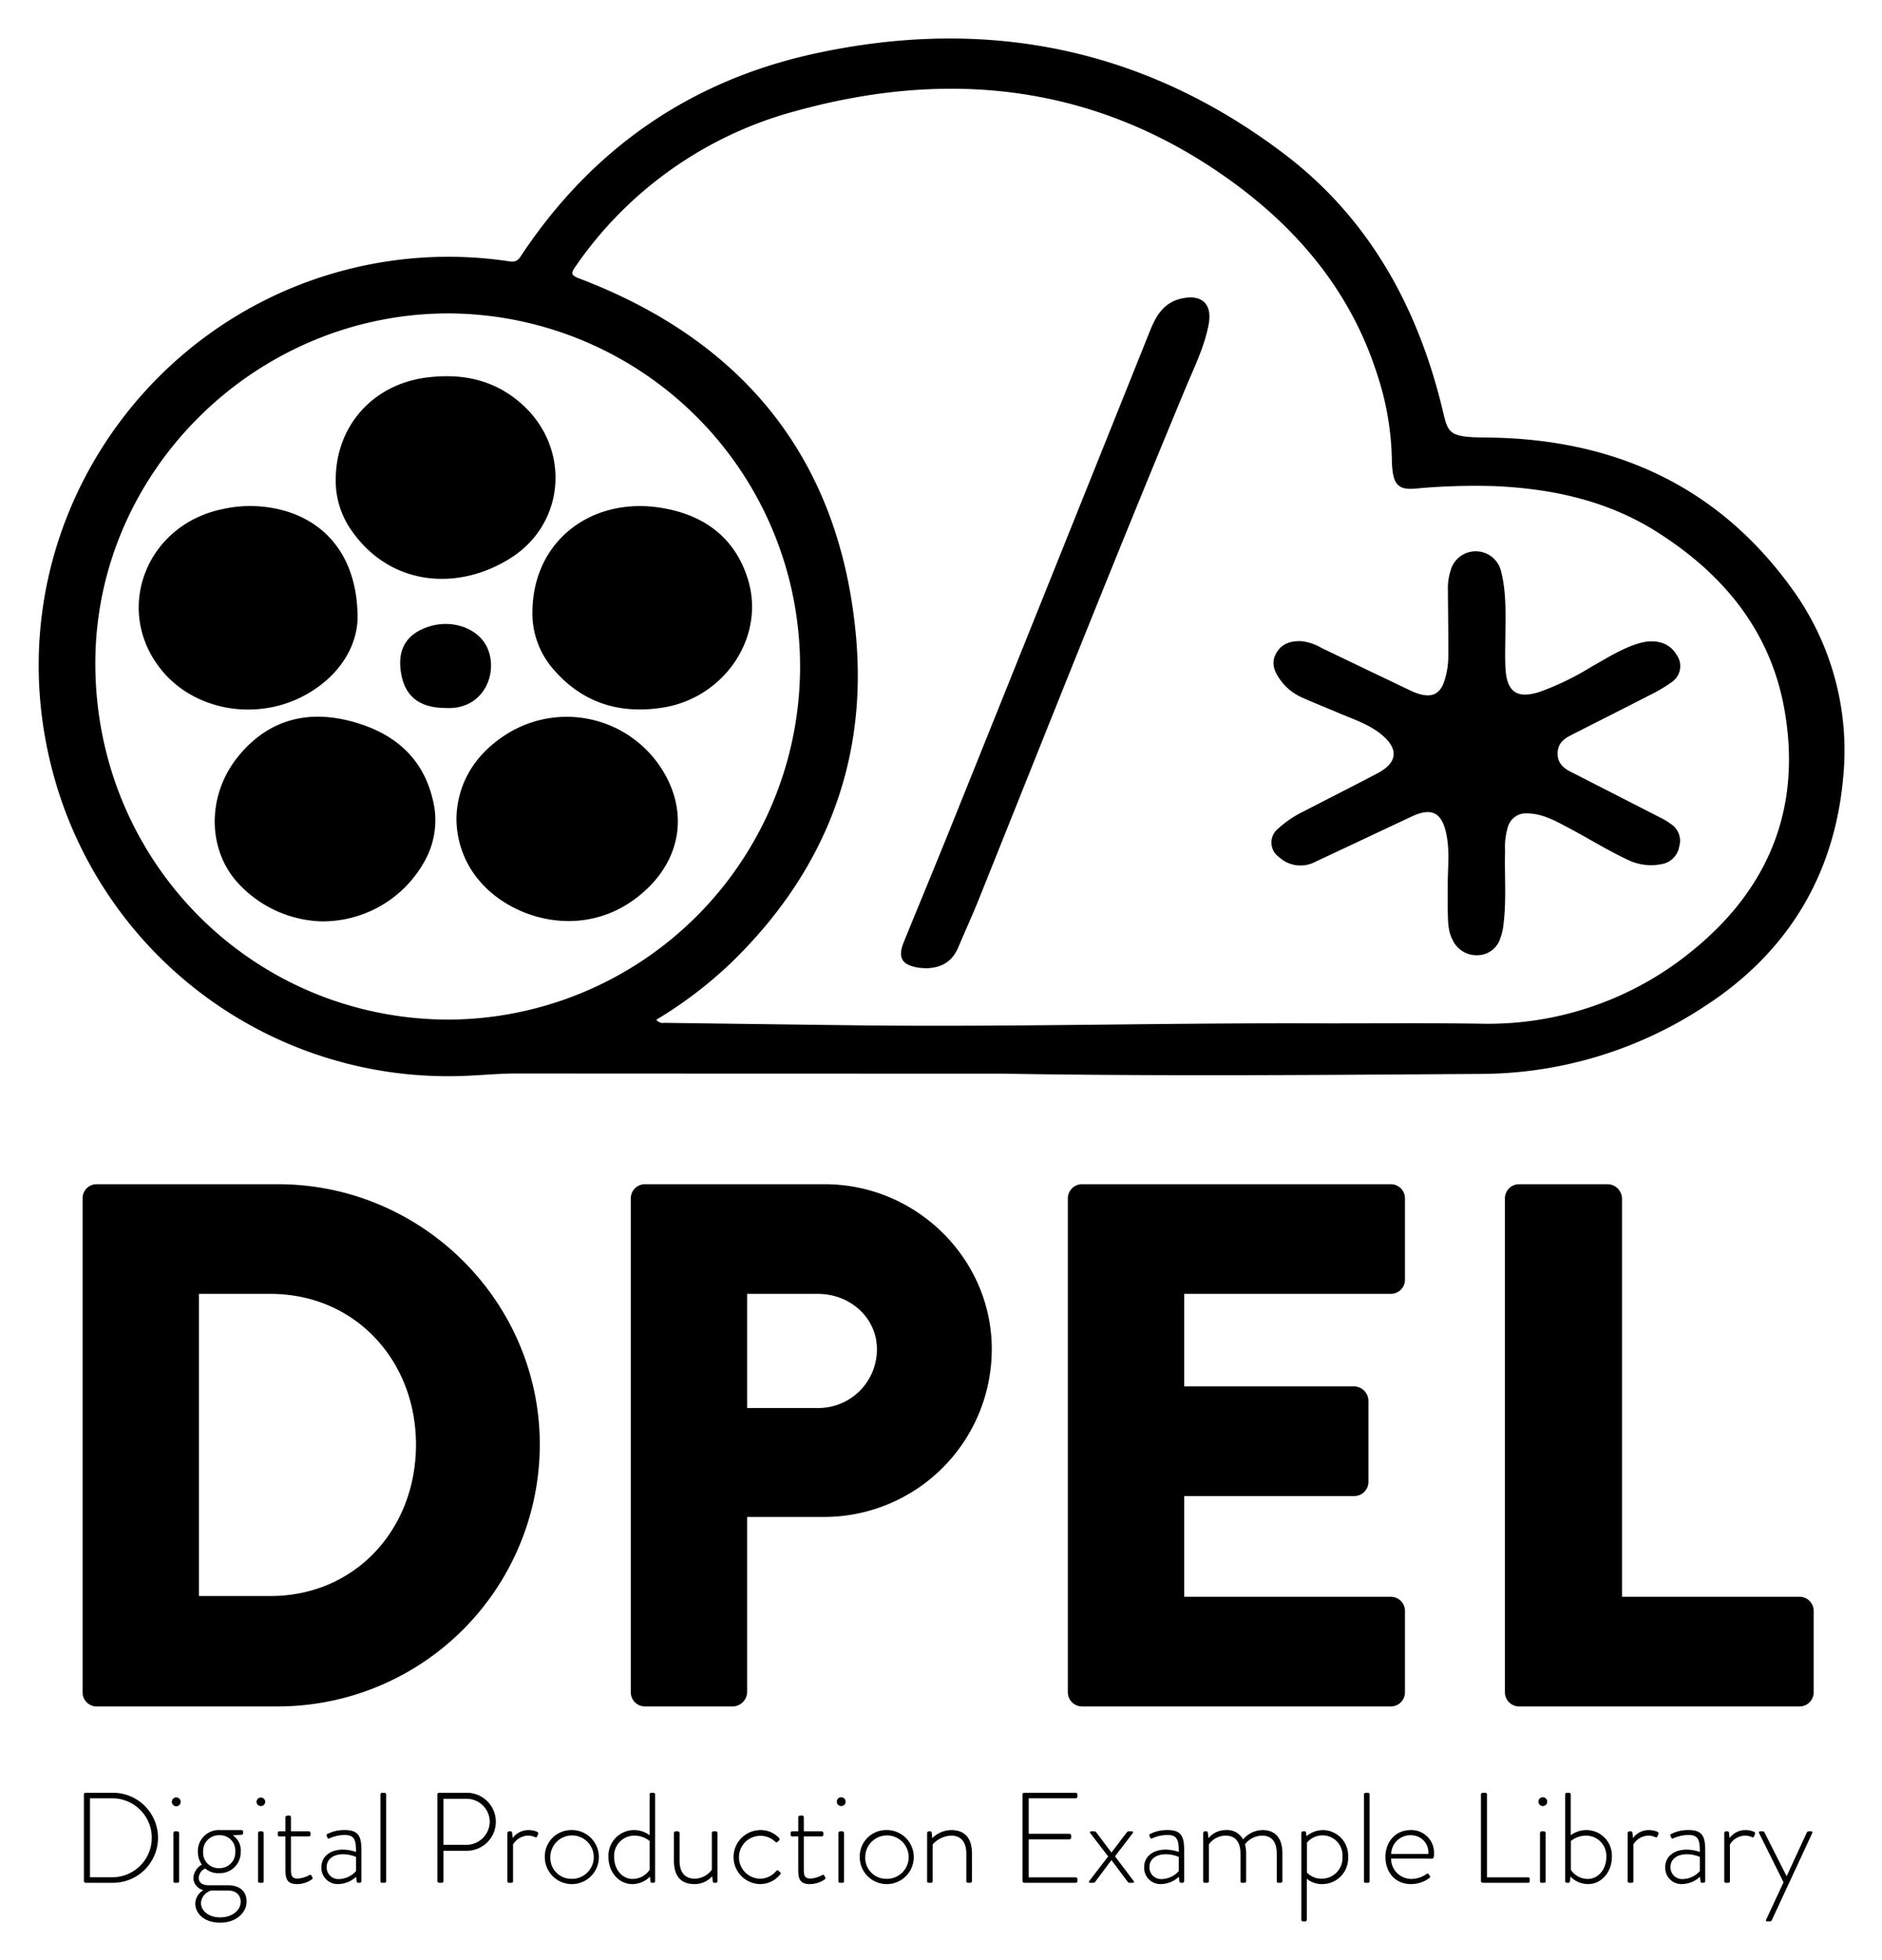 <svg xmlns="http://www.w3.org/2000/svg" role="img" viewBox="2.97 -0.53 376.32 391.82"><title>Digital Production Example Library (DPEL) logo</title><path d="M19.485 239.041a2.804 2.804 0 0 1 2.684-2.834h36.39c28.783 0 52.347 23.414 52.347 52.049a52.414 52.414 0 0 1-52.347 52.347h-36.39a2.804 2.804 0 0 1-2.684-2.834zm37.582 79.49c16.852 0 29.082-13.273 29.082-30.275 0-16.853-12.23-30.125-29.082-30.125H42.75v60.4zM129.1 239.041a2.832 2.832 0 0 1 2.83-2.834h35.946c18.344 0 33.407 14.914 33.407 32.959a33.545 33.545 0 0 1-33.258 33.556H152.365v35.047a2.933 2.933 0 0 1-2.833 2.834H131.934a2.832 2.832 0 0 1-2.834-2.83V239.041zm37.433 41.907a11.712 11.712 0 0 0 11.782-11.64q0-.071 0-.141c0-6.264-5.369-11.036-11.782-11.036h-14.168v22.818zM216.495 239.041a2.832 2.832 0 0 1 2.83-2.834H281.072a2.832 2.832 0 0 1 2.833 2.83v16.259a2.832 2.832 0 0 1-2.83 2.834H239.761v18.493h34.003A2.934 2.934 0 0 1 276.598 279.457v16.256a2.832 2.832 0 0 1-2.831 2.834H239.761v20.133H281.072a2.832 2.832 0 0 1 2.833 2.831v16.259a2.832 2.832 0 0 1-2.83 2.834H219.329a2.832 2.832 0 0 1-2.834-2.83V239.041zM303.891 239.041a2.832 2.832 0 0 1 2.83-2.834h17.751a2.933 2.933 0 0 1 2.833 2.834v79.639h35.495a2.831 2.831 0 0 1 2.833 2.829v16.26a2.831 2.831 0 0 1-2.828 2.834H306.725a2.832 2.832 0 0 1-2.834-2.83V239.041zM19.751 358.199a.336.336 0 0 1 .308-.334h5.45a8.998 8.998 0 1 1 .114 17.996q-.057 0-.114 0h-5.45a.337.337 0 0 1-.308-.335zm5.553 16.556a7.893 7.893 0 1 0 .152-15.785q-.076-.001-.152 0H20.96V374.755zM37.34 359.69a.874.874 0 1 1 1.748-.052q.001.026 0 .052a.874.874 0 0 1-1.748 0zm.309 6.221a.34.34 0 0 1 .334-.334h.463a.34.34 0 0 1 .334.334v9.615a.299.299 0 0 1-.334.335h-.514a.299.299 0 0 1-.284-.314l.002-.021zM43.33 372.235a4.473 4.473 0 0 1-.797-2.57 4.212 4.212 0 0 1 4.499-4.345h4.216a.324.324 0 0 1 .334.314c0.0.007 0.0.014 0 .021v.282a.302.302 0 0 1-.231.309l-1.851.128a3.498 3.498 0 0 1 1.594 3.291 4.145 4.145 0 0 1-4.02 4.267q-.124.004-.248 0a3.9 3.9 0 0 1-2.802-.926 2.117 2.117 0 0 0-1.311 1.851c0 1.209 1.028 1.491 2.031 1.491h3.728c2.211 0 3.805 1.003 3.805 3.291 0 2.186-2.108 4.191-5.244 4.191-3.496 0-5.013-2.057-5.013-3.805a3.201 3.201 0 0 1 1.62-2.699 2.568 2.568 0 0 1-2.005-2.34A3.256 3.256 0 0 1 43.33 372.235zm3.677 10.541c2.313 0 4.088-1.363 4.088-3.111 0-1.182-.72-2.263-2.623-2.263H45.233a2.79 2.79 0 0 0-2.082 2.494c0 1.414 1.363 2.879 3.857 2.879zm3.008-13.137a3.056 3.056 0 0 0-3.162-3.291 3.152 3.152 0 0 0-3.266 3.033q-.005.129.001.257a3.08 3.08 0 0 0 3.265 3.291 3.113 3.113 0 0 0 3.167-3.058Q50.021 369.755 50.015 369.639zM54.258 359.69a.875.875 0 0 1 1.748-.051q.001.025 0 .051a.875.875 0 0 1-1.748 0zm.309 6.221a.34.34 0 0 1 .334-.334H55.364a.34.34 0 0 1 .334.334v9.615a.299.299 0 0 1-.334.335H54.85a.3.3 0 0 1-.285-.314l.002-.021zM60.045 366.579H58.836c-.257 0-.308-.128-.308-.334V365.834c0-.18.128-.257.308-.257H60.045v-2.802a.324.324 0 0 1 .313-.334q.01-0.0.021 0l.438-.026a.341.341 0 0 1 .334.335v2.828h3.573a.324.324 0 0 1 .334.313c0.0.007 0.0.014 0 .021v.335a.31.31 0 0 1-.334.334H61.151v6.556c0 1.208.128 1.877 1.336 1.877a5.497 5.497 0 0 0 2.34-.694c.231-.128.334-.026.411.103l.18.308a.296.296 0 0 1-.077.437 5.119 5.119 0 0 1-2.982.951c-2.134 0-2.313-1.259-2.313-2.905zM71.563 369.227a8.451 8.451 0 0 1 2.596.463c0-2.262-.231-3.394-2.263-3.394a7.553 7.553 0 0 0-3.085.694.269.269 0 0 1-.386-.206l-.128-.308c-.077-.231.026-.335.155-.386a7.435 7.435 0 0 1 3.522-.772c3.136 0 3.264 1.877 3.264 4.499v5.707a.34.34 0 0 1-.334.335h-.309c-.18 0-.257-.103-.308-.283l-.103-.926a5.369 5.369 0 0 1-3.573 1.465 3.239 3.239 0 0 1-3.371-3.101q-.007-.159.002-.318C67.244 370.718 68.864 369.227 71.563 369.227zm-.823 5.887a4.679 4.679 0 0 0 3.419-1.594v-2.828a6.676 6.676 0 0 0-2.596-.54c-1.955 0-3.265 1.003-3.265 2.52a2.321 2.321 0 0 0 2.443 2.442zM79.046 358.199a.34.34 0 0 1 .334-.334h.463a.34.34 0 0 1 .334.334v17.327a.298.298 0 0 1-.334.335h-.514a.3.3 0 0 1-.285-.314l.002-.021zM90.437 358.199a.34.34 0 0 1 .334-.334H96.299a5.797 5.797 0 0 1 .035 11.594l-.008 0H91.645v6.067c0 .18-.155.335-.411.335h-.463a.341.341 0 0 1-.334-.335zM96.247 368.276a4.69 4.69 0 0 0 4.653-4.679 4.615 4.615 0 0 0-4.678-4.525h-4.576v9.203zM104.426 365.911a.341.341 0 0 1 .334-.334h.308a.306.306 0 0 1 .308.283l.103 1.054a3.945 3.945 0 0 1 3.214-1.594 4.247 4.247 0 0 1 1.594.309c.231.077.36.257.283.463l-.206.514c-.077.18-.231.206-.411.128a3.277 3.277 0 0 0-1.336-.308 3.614 3.614 0 0 0-3.06 1.774v7.327a.298.298 0 0 1-.334.335h-.514a.3.3 0 0 1-.285-.314l.002-.021zM117.076 365.32a5.404 5.404 0 1 1-5.162 5.635q-.006-.131-.005-.262A5.28 5.28 0 0 1 117.076 365.32zm0 9.743a4.341 4.341 0 1 0-4.053-4.61q-.008.12-.009.24a4.173 4.173 0 0 0 3.971 4.367Q117.03 375.062 117.076 375.063zM129.702 365.32a5.19 5.19 0 0 1 3.162 1.028V358.199a.324.324 0 0 1 .313-.334q.01-0.0.021 0h.463a.336.336 0 0 1 .308.334v17.327a.34.34 0 0 1-.334.335h-.258a.33.33 0 0 1-.36-.335l-.077-.899a4.982 4.982 0 0 1-3.548 1.491c-2.673 0-4.755-2.39-4.755-5.399a5.124 5.124 0 0 1 4.842-5.391Q129.59 365.321 129.702 365.32zm-.231 9.769a4.083 4.083 0 0 0 3.394-1.825v-5.759a4.842 4.842 0 0 0-3.059-1.08 4.044 4.044 0 0 0-4.044 4.043q0 .125.008.25c0 2.391 1.542 4.371 3.702 4.371zM137.725 365.911a.34.34 0 0 1 .334-.334h.463a.341.341 0 0 1 .334.334v5.528c0 2.39 1.106 3.599 3.059 3.599a4.282 4.282 0 0 0 3.394-1.8v-7.327a.31.31 0 0 1 .334-.334h.463a.34.34 0 0 1 .335.334v9.615a.341.341 0 0 1-.335.335h-.308c-.206 0-.283-.155-.308-.308l-.103-1.003a4.686 4.686 0 0 1-3.547 1.568c-2.879 0-4.113-1.774-4.113-4.678zM154.976 365.32a4.97 4.97 0 0 1 3.805 1.62.308.308 0 0 1-.052.463l-.257.257c-.181.18-.386.103-.541-.052a4.286 4.286 0 1 0-2.981 7.43 4.154 4.154 0 0 0 3.213-1.517c.18-.205.334-.205.489-.052l.282.258c.129.128.18.257.078.411a5.125 5.125 0 0 1-4.037 1.979 5.399 5.399 0 0 1 0-10.797h0zM162.589 366.579h-1.209c-.257 0-.308-.128-.308-.334V365.834c0-.18.128-.257.308-.257h1.209v-2.802a.324.324 0 0 1 .313-.334q.01-0.0.021 0l.438-.026a.341.341 0 0 1 .334.335v2.828h3.573a.324.324 0 0 1 .334.313c0.0.007 0.0.014 0 .021v.335a.31.31 0 0 1-.334.334H163.695v6.556c0 1.208.128 1.877 1.336 1.877a5.496 5.496 0 0 0 2.34-.694c.231-.128.334-.026.411.103l.18.308a.296.296 0 0 1-.077.437 5.119 5.119 0 0 1-2.982.951c-2.134 0-2.313-1.259-2.313-2.905zM170.303 359.69a.875.875 0 1 1 1.748-.051q.001.025 0 .051a.875.875 0 0 1-1.748 0zm.308 6.221a.341.341 0 0 1 .334-.334h.463a.34.34 0 0 1 .335.334v9.615a.299.299 0 0 1-.335.335h-.514a.3.3 0 0 1-.285-.314l.002-.021zM180.047 365.32a5.404 5.404 0 1 1-5.162 5.635q-.006-.131-.005-.262A5.28 5.28 0 0 1 180.047 365.32zm0 9.743a4.341 4.341 0 1 0-4.053-4.61q-.008.12-.009.24a4.173 4.173 0 0 0 3.971 4.367Q180.002 375.062 180.047 375.063zM188.353 365.911a.347.347 0 0 1 .358-.334l.001 0h.258a.288.288 0 0 1 .308.257l.103 1.105a5.493 5.493 0 0 1 3.804-1.62c2.88 0 4.14 1.825 4.14 4.705v5.501a.341.341 0 0 1-.335.335h-.463a.34.34 0 0 1-.334-.335v-5.501c0-2.365-1.106-3.599-3.059-3.599a5.273 5.273 0 0 0-3.677 1.774v7.327a.299.299 0 0 1-.335.335h-.488a.3.3 0 0 1-.285-.314l.002-.021zM207.432 358.199a.34.34 0 0 1 .334-.334H218.076a.34.34 0 0 1 .334.334v.437a.34.34 0 0 1-.334.334h-9.41v7.096h8.15a.341.341 0 0 1 .335.334v.437a.34.34 0 0 1-.335.334h-8.15v7.61H218.076a.339.339 0 0 1 .334.334v.411a.34.34 0 0 1-.334.335H207.766a.341.341 0 0 1-.334-.335zM224.558 370.59l-3.574-4.653c-.155-.18-.052-.36.154-.36h.669a.486.486 0 0 1 .385.231l3.009 3.985h.025l3.034-3.985a.486.486 0 0 1 .385-.231h.669c.205 0 .308.18.154.36l-3.547 4.628 3.727 4.936c.155.18.052.36-.154.36h-.669a.485.485 0 0 1-.385-.231l-3.214-4.293h-.025l-3.214 4.293a.486.486 0 0 1-.386.231h-.668c-.206 0-.308-.18-.155-.36zM236.077 369.227a8.451 8.451 0 0 1 2.596.463c0-2.262-.231-3.394-2.263-3.394a7.553 7.553 0 0 0-3.085.694.269.269 0 0 1-.386-.206l-.128-.308c-.077-.231.026-.335.155-.386a7.435 7.435 0 0 1 3.522-.772c3.136 0 3.264 1.877 3.264 4.499v5.707a.34.34 0 0 1-.334.335h-.309c-.18 0-.257-.103-.308-.283l-.103-.926a5.369 5.369 0 0 1-3.573 1.465 3.239 3.239 0 0 1-3.371-3.101q-.007-.159.002-.318C231.758 370.718 233.378 369.227 236.077 369.227zm-.823 5.887a4.679 4.679 0 0 0 3.419-1.594v-2.828a6.676 6.676 0 0 0-2.596-.54c-1.955 0-3.265 1.003-3.265 2.52a2.321 2.321 0 0 0 2.443 2.442zM243.56 365.911a.341.341 0 0 1 .334-.334h.308a.28.28 0 0 1 .283.257l.128 1.105a4.486 4.486 0 0 1 3.548-1.62 3.568 3.568 0 0 1 3.368 1.877 5.207 5.207 0 0 1 3.856-1.877c2.802 0 4.011 1.825 4.011 4.705v5.501a.341.341 0 0 1-.335.335h-.514a.3.3 0 0 1-.284-.316l.002-.019v-5.501c0-2.365-1.029-3.599-2.957-3.599a4.405 4.405 0 0 0-3.394 1.748 6.737 6.737 0 0 1 .231 1.851v5.501a.34.34 0 0 1-.334.335h-.489a.304.304 0 0 1-.31-.299.3.3 0 0 1 .001-.036v-5.501c0-2.365-1.054-3.599-2.982-3.599a4.148 4.148 0 0 0-3.342 1.774v7.327a.298.298 0 0 1-.334.335h-.514a.3.3 0 0 1-.285-.314l.002-.021zM264.285 383.239a.34.34 0 0 1-.335.334h-.437a.34.34 0 0 1-.335-.334v-17.328a.345.345 0 0 1 .356-.334l.004 0h.283a.271.271 0 0 1 .306.231l.002.026.078.72a5.201 5.201 0 0 1 3.368-1.234 5.105 5.105 0 0 1 4.968 5.239q-.002.08-.007.16a5.164 5.164 0 0 1-4.924 5.394q-.134.006-.269.005a4.694 4.694 0 0 1-3.059-1.054zm2.931-8.201a4.134 4.134 0 0 0 4.195-4.072q.002-.136-.005-.273a4.011 4.011 0 0 0-3.69-4.308q-.109-.008-.218-.011a4.105 4.105 0 0 0-3.189 1.44v6.015a4.015 4.015 0 0 0 2.906 1.209zM275.702 358.199a.341.341 0 0 1 .335-.334h.463a.34.34 0 0 1 .334.334v17.327a.298.298 0 0 1-.334.335h-.514a.3.3 0 0 1-.285-.314l.002-.021zM285.06 365.32a4.524 4.524 0 0 1 4.655 4.39q.005.157-.002.315c0 .411 0 1.003-.386 1.003H281.127a4.06 4.06 0 0 0 4.01 4.062 5.491 5.491 0 0 0 3.034-.951c.231-.155.334-.18.463 0l.257.36c.077.103.052.257-.103.411a6.215 6.215 0 0 1-3.727 1.208c-3.137 0-5.064-2.416-5.064-5.424C279.996 367.762 281.923 365.32 285.06 365.32zm3.522 4.782a3.46 3.46 0 0 0-3.522-3.754 3.826 3.826 0 0 0-3.908 3.742l-0.0.012zM299.1 358.199a.341.341 0 0 1 .335-.334h.566a.337.337 0 0 1 .308.334v16.582h8.201c.308 0 .334.154.334.334v.463a.299.299 0 0 1-.312.285l-.021-.002H299.434a.341.341 0 0 1-.335-.335zM310.595 359.69a.875.875 0 1 1 1.748-.05q.001.025 0 .05a.875.875 0 0 1-1.748 0zm.308 6.221a.34.34 0 0 1 .335-.334h.463a.34.34 0 0 1 .334.334v9.615a.298.298 0 0 1-.334.335h-.514a.3.3 0 0 1-.285-.314l.002-.021zM315.943 358.199a.341.341 0 0 1 .335-.334h.437a.34.34 0 0 1 .335.334v8.149a5.312 5.312 0 0 1 3.188-1.028 5.097 5.097 0 0 1 5.046 5.147q-.001.113-.007.226c0 3.008-2.082 5.424-4.73 5.424a4.944 4.944 0 0 1-3.574-1.516l-.078.925a.33.33 0 0 1-.36.335h-.257a.341.341 0 0 1-.335-.335zm4.499 16.89c2.16 0 3.727-1.98 3.727-4.371a4.064 4.064 0 0 0-3.829-4.286q-.116-.007-.233-.006a4.809 4.809 0 0 0-3.033 1.08v5.759A4.062 4.062 0 0 0 320.442 375.089zM328.439 365.911a.34.34 0 0 1 .335-.334h.308a.306.306 0 0 1 .308.283l.103 1.054a3.945 3.945 0 0 1 3.214-1.594 4.247 4.247 0 0 1 1.594.309c.231.077.36.257.283.463l-.206.514c-.077.18-.231.206-.411.128a3.277 3.277 0 0 0-1.336-.308 3.614 3.614 0 0 0-3.06 1.774v7.327a.298.298 0 0 1-.334.335h-.514a.3.3 0 0 1-.285-.314l.002-.021zM340.268 369.227a8.451 8.451 0 0 1 2.596.463c0-2.262-.231-3.394-2.263-3.394a7.553 7.553 0 0 0-3.085.694.269.269 0 0 1-.386-.206l-.128-.308c-.077-.231.026-.335.155-.386a7.435 7.435 0 0 1 3.522-.772c3.136 0 3.264 1.877 3.264 4.499v5.707a.34.34 0 0 1-.334.335h-.309c-.18 0-.257-.103-.308-.283l-.103-.926a5.369 5.369 0 0 1-3.573 1.465 3.239 3.239 0 0 1-3.371-3.101q-.007-.159.002-.318C335.948 370.718 337.568 369.227 340.268 369.227zm-.823 5.887a4.679 4.679 0 0 0 3.419-1.594v-2.828a6.676 6.676 0 0 0-2.596-.54c-1.954 0-3.265 1.003-3.265 2.52a2.321 2.321 0 0 0 2.443 2.442zM347.749 365.911a.34.34 0 0 1 .335-.334h.308a.306.306 0 0 1 .308.283l.103 1.054a3.945 3.945 0 0 1 3.214-1.594 4.247 4.247 0 0 1 1.594.309c.231.077.36.257.283.463l-.206.514c-.077.18-.231.206-.411.128a3.277 3.277 0 0 0-1.336-.308 3.614 3.614 0 0 0-3.06 1.774v7.327a.298.298 0 0 1-.334.335h-.514a.3.3 0 0 1-.285-.314l.002-.021zM354.744 365.988c-.103-.206-.078-.411.154-.411h.566a.381.381 0 0 1 .335.231l4.395 8.69h.052l4.01-8.69a.382.382 0 0 1 .335-.231h.566c.231 0 .257.206.154.411l-8.072 17.379a.371.371 0 0 1-.335.205h-.591c-.205 0-.283-.128-.18-.36l3.471-7.456zM203.163 214.102q-48.405 0-96.809-.03c-4.096-.007-8.153.47-12.239.529a81.742 81.742 0 0 1-80.083-58.95C.146 107.764 31.307 60.486 78.218 52.085a81.638 81.638 0 0 1 26.082-.444c1.003.143 1.908.404 2.716-.821 14.171-21.478 33.85-35.213 58.95-40.656C200.111 2.759 231.646 8.962 259.675 30.178 276.403 42.839 286.141 60.222 291.167 80.365c1.412 5.658.904 6.516 8.952 6.574 25.178.182 46.141 9.41 61.107 30.138A55.035 55.035 0 0 1 371.514 155.044c-1.779 19.47-11.16 34.862-27.567 45.521a81.758 81.758 0 0 1-44.821 13.591C267.138 214.369 235.152 214.648 203.163 214.102zm-68.952-10.783a1.563 1.563 0 0 0 1.569.628q19.756.266 39.512.511c29.937.322 59.869-.499 89.805-.41 11.199.033 22.4-.09 33.597.063A64.424 64.424 0 0 0 341.523 189.4c15.268-12.456 21.745-28.624 18.241-48.175-2.82-15.735-12.279-27.068-25.495-35.43-9.836-6.223-20.843-8.625-32.34-9.138a127.946 127.946 0 0 0-16.04.499c-3.024.245-4.116-.655-4.478-3.668a18.993 18.993 0 0 1-.13-2.108 57.382 57.382 0 0 0-2.909-16.996c-5.226-16.438-15.73-29.039-29.457-38.901-26.5-19.038-55.866-22.354-86.709-13.85A77.897 77.897 0 0 0 118.028 52.769c-.95 1.357-.87 1.746.759 2.366 33.069 12.571 52.197 36.321 55.357 71.654 2.282 25.51-6.619 47.407-25.104 65.273A84.532 84.532 0 0 1 134.211 203.319zm-41.649-.021A70.588 70.588 0 0 0 92.857 62.124c-38.599-.102-70.693 31.433-70.824 69.703C21.897 171.43 53.218 203.17 92.562 203.299z"/><path d="M292.454 176.353c.004-3.372.42-6.759-.268-10.114-.893-4.35-2.921-5.414-6.916-3.545-6.428 3.008-12.841 6.049-19.274 9.049a6.313 6.313 0 0 1-7.283-.941 3.537 3.537 0 0 1-.155-5.687 20.825 20.825 0 0 1 5.051-3.421c4.937-2.55 9.9-5.053 14.817-7.641 4.052-2.132 4.266-4.925.696-7.809-2.57-2.076-5.686-3.04-8.652-4.312-2.387-1.023-4.808-1.97-7.176-3.034A10.665 10.665 0 0 1 258.811 135.156c-1.154-1.677-1.729-3.378-.541-5.289 1.149-1.85 2.941-2.293 4.927-2.219a10.148 10.148 0 0 1 3.971 1.327q8.836 4.256 17.689 8.475a11.779 11.779 0 0 0 2.161.831c2.452.617 3.92-.187 4.739-2.601a16.312 16.312 0 0 0 .815-5.196c.015-4.363-.054-8.725-.08-13.088a11.474 11.474 0 0 1 .502-3.752 5.211 5.211 0 0 1 10.168.214c1.029 4.144.851 8.386.819 12.611-.017 2.252-.106 4.512.033 6.756.286 4.6 2.338 5.971 6.741 4.588a54.989 54.989 0 0 0 10.244-4.934c3.123-1.749 6.138-3.724 9.606-4.781 3.348-1.021 6.22-.152 7.625 2.3a3.858 3.858 0 0 1-.992 5.441 30.823 30.823 0 0 1-4.344 2.573c-5.247 2.702-10.526 5.343-15.783 8.026-1.28.653-2.413 1.457-2.637 3.058-.289 2.066.74 3.327 2.463 4.206q9.023 4.603 18.037 9.222a14.891 14.891 0 0 1 2.157 1.306 3.989 3.989 0 0 1 1.618 4.454 4.276 4.276 0 0 1-3.491 3.527 10.64 10.64 0 0 1-6.595-.756c-4.216-1.96-8.148-4.439-12.252-6.599-2.535-1.335-5.062-2.751-8.091-2.783a3.733 3.733 0 0 0-3.831 2.693 14.008 14.008 0 0 0-.568 4.797c-.143 4.924.31 9.863-.327 14.774a10.98 10.98 0 0 1-.612 2.656 4.799 4.799 0 0 1-4.378 3.428 5.247 5.247 0 0 1-5.152-3.014c-.983-1.809-.938-3.804-.99-5.77C292.417 179.875 292.454 178.114 292.454 176.353zM188.067 193.036c-.489-.038-.986-.04-1.47-.12-3.342-.553-4.171-2.019-2.886-5.172 3.182-7.81 6.424-15.596 9.572-23.419Q213.126 114.995 232.907 65.64c1.232-3.077 2.757-5.673 6.293-6.485 4.04-.928 6.209 1.053 5.458 5.118-.826 4.47-2.853 8.525-4.576 12.665-14.135 33.948-27.68 68.133-41.37 102.259-1.308 3.261-2.777 6.456-4.146 9.693C193.346 191.772 191.105 193.01 188.067 193.036zM109.434 121.671c.172-14.212 11.918-22.869 25.633-20.699 8.504 1.346 14.822 5.82 17.445 14.283 3.561 11.488-4.635 23.715-17.005 25.67-8.611 1.361-16.036-.912-21.847-7.619A16.966 16.966 0 0 1 109.434 121.671zM74.471 123.07c-.126 5.474-3.389 11.207-9.857 15.004-9.76 5.729-22.543 3.676-29.32-4.621-9.692-11.864-3.255-28.989 12.131-32.198a25.291 25.291 0 0 1 13.326.593C69.256 104.673 74.497 112.041 74.471 123.07zM94.25 162.571c.328-6.654 3.706-12.298 9.87-16.239a22.537 22.537 0 0 1 31.607 7.579c4.618 7.86 3.422 16.566-3.079 22.958-11.052 10.867-26.309 7.089-33.442-.889A19.192 19.192 0 0 1 94.25 162.571zM67.098 183.655a23.61 23.61 0 0 1-16.079-7.169c-6.584-6.659-6.865-17.787-.506-25.69 5.919-7.358 13.745-9.508 22.729-7.118 8.962 2.384 15.009 7.819 16.604 17.329A16.774 16.774 0 0 1 87.669 171.987 23.264 23.264 0 0 1 67.098 183.655zM70.104 95.199c.082-10.754 7.605-18.97 18.301-20.274 7.082-.863 13.436.472 18.862 5.288 9.802 8.701 8.89 23.786-2.165 30.806-10.574 6.715-24.097 5.635-31.84-5.498A17.197 17.197 0 0 1 70.104 95.199zM92.012 141.001c-5.043-.02-7.955-2.232-8.791-6.678-.901-4.791.819-7.942 5.177-9.482 4.648-1.643 9.878.013 11.844 3.796C102.816 133.59 99.922 141.492 92.012 141.001z"/></svg>